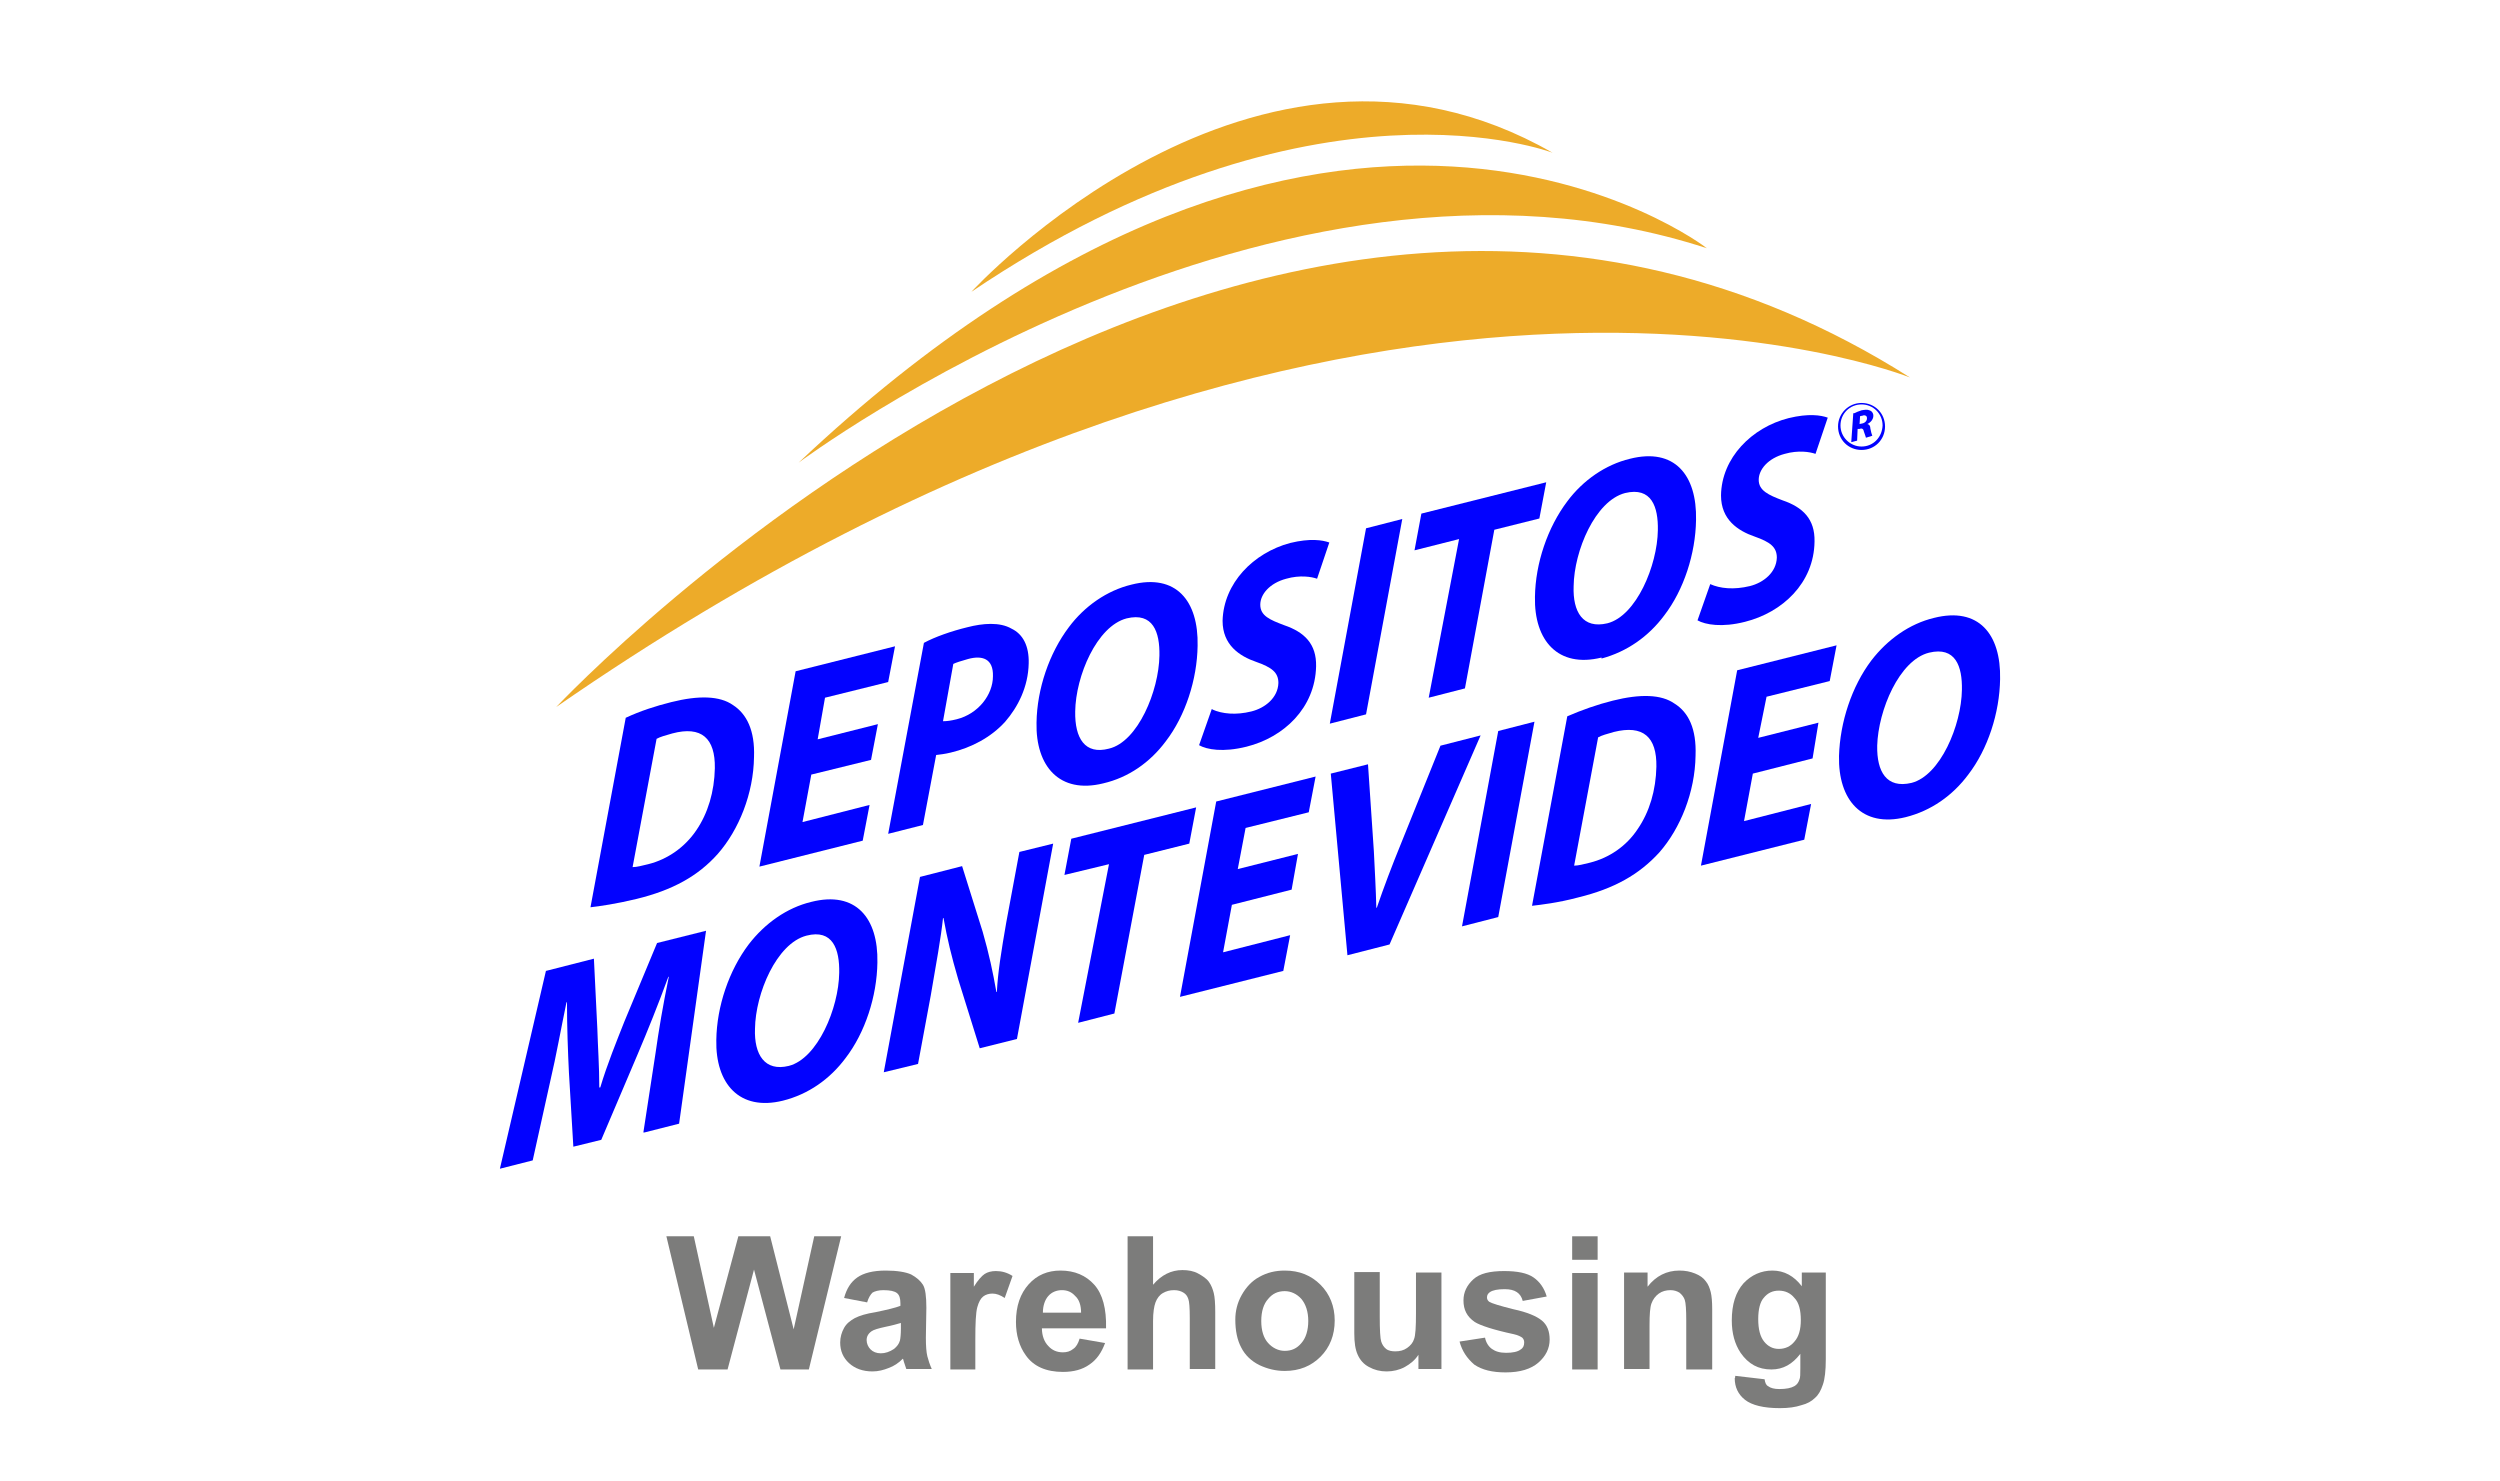 <?xml version="1.0" encoding="UTF-8"?>
<!-- Generator: Adobe Illustrator 26.1.0, SVG Export Plug-In . SVG Version: 6.00 Build 0)  -->
<svg xmlns="http://www.w3.org/2000/svg" xmlns:xlink="http://www.w3.org/1999/xlink" version="1.1" id="Capa_1" x="0px" y="0px" viewBox="0 0 510.6 302.4" style="enable-background:new 0 0 510.6 302.4;" xml:space="preserve">
<style type="text/css">
	.st0{fill:#0202FF;}
	.st1{fill:#EDAB29;}
	.st2{fill:#7C7C7B;}
</style>
<g>
	<g>
		<path class="st0" d="M127.8,146.6c3-1.4,6.1-2.4,9.3-3.2c5.6-1.4,9.9-1.3,12.6,0.6c2.8,1.8,4.5,5.2,4.3,10.6    c-0.1,7.5-3.1,14.9-7.4,19.8c-4,4.5-9.2,7.4-16.6,9.2c-4.1,1-7.6,1.5-9.4,1.7L127.8,146.6L127.8,146.6z M129.2,177.1    c0.9,0,1.9-0.3,3.2-0.6c4-1,7.5-3.5,9.8-6.9c2.4-3.5,3.7-7.9,3.8-12.7c0.1-6.1-2.7-8.7-8.7-7.1c-1.4,0.4-2.5,0.7-3.2,1.1    L129.2,177.1L129.2,177.1z"></path>
		<path class="st0" d="M177.9,155.2l-12.2,3l-1.8,9.7l13.7-3.5l-1.4,7.3l-21.1,5.3l7.4-39.9l20.3-5.1l-1.4,7.3l-12.9,3.2L167,151    l12.3-3.1L177.9,155.2L177.9,155.2L177.9,155.2z"></path>
		<path class="st0" d="M188.7,131.3c2.2-1.2,5.6-2.4,8.9-3.2c3.1-0.8,6.6-1.1,9,0.3c2.3,1.1,3.6,3.5,3.5,7.1    c-0.1,4.8-2.2,8.9-4.8,11.9c-2.9,3.2-6.9,5.3-11.1,6.3c-1.2,0.3-2.2,0.4-3,0.5l-2.7,14.3l-7.1,1.8L188.7,131.3L188.7,131.3    L188.7,131.3z M192.6,147.3c0.8,0,1.6-0.1,2.8-0.4c4.4-1.1,7.4-5,7.4-8.8c0.1-3.6-2.2-4.3-5.1-3.5c-1.4,0.4-2.4,0.7-3,1    L192.6,147.3L192.6,147.3z"></path>
		<path class="st0" d="M225.3,160c-8.9,2.2-13.8-3.5-13.6-12.4c0.1-6.9,2.6-14.2,6.6-19.5c3.2-4.3,7.8-7.5,12.8-8.7    c9.1-2.3,13.7,3.3,13.5,12.5c-0.1,6.9-2.5,14.3-6.5,19.5C234.9,155.7,230.5,158.8,225.3,160L225.3,160L225.3,160z M226.5,152.9    c5.9-1.4,10.2-11.8,10.3-19c0.1-4.8-1.3-8.9-6.7-7.6c-6.1,1.6-10.4,11.8-10.5,19C219.5,150.8,221.6,154.2,226.5,152.9L226.5,152.9    L226.5,152.9z"></path>
		<path class="st0" d="M247.6,144.9c2,0.9,4.8,1.2,8,0.4c2.8-0.7,5.4-2.8,5.5-5.8c0-2.2-1.4-3.2-4.5-4.3c-3.5-1.2-6.9-3.5-6.9-8.4    c0.2-7.7,6.3-13.9,13.8-15.9c4.1-1,6.6-0.6,8-0.1l-2.5,7.4c-1.1-0.4-3.5-0.8-6.3,0c-3.4,0.9-5.3,3.2-5.3,5.3c0,2.3,2,3.1,4.9,4.2    c4.1,1.4,6.6,3.8,6.5,8.4c-0.2,8.5-6.6,14.5-14.2,16.4c-4.8,1.2-8.1,0.6-9.7-0.3l2.6-7.4H247.6z"></path>
		<path class="st0" d="M286.4,106l-7.4,39.9l-7.4,1.9l7.4-39.9L286.4,106L286.4,106z"></path>
		<path class="st0" d="M298,110.1l-9.1,2.3l1.4-7.5l25.5-6.4l-1.4,7.4l-9.2,2.3l-6,32.4l-7.4,1.9L298,110.1L298,110.1z"></path>
		<path class="st0" d="M327.1,134.3c-8.9,2.2-13.8-3.5-13.6-12.4c0.1-6.9,2.6-14.2,6.6-19.5c3.2-4.3,7.8-7.5,12.8-8.7    c9.1-2.3,13.7,3.3,13.5,12.5c-0.1,6.9-2.5,14.3-6.5,19.5c-3.2,4.3-7.6,7.4-12.8,8.8l0,0L327.1,134.3z M328.3,127.3    c5.9-1.5,10.2-11.8,10.3-19c0.1-4.8-1.3-8.9-6.7-7.6c-6.1,1.6-10.4,11.8-10.5,19C321.2,125,323.3,128.5,328.3,127.3L328.3,127.3z"></path>
		<path class="st0" d="M349.3,119.3c2,0.9,4.8,1.2,8.1,0.4c2.8-0.7,5.4-2.8,5.5-5.8c0-2.2-1.4-3.2-4.5-4.3c-3.5-1.2-6.9-3.5-6.9-8.4    c0.1-7.7,6.3-13.9,13.8-15.8c4.1-1,6.6-0.6,8-0.1l-2.5,7.4c-1.1-0.4-3.5-0.8-6.3,0c-3.4,0.9-5.3,3.2-5.3,5.3c0,2.2,2,3.1,4.9,4.2    c4.1,1.4,6.6,3.8,6.5,8.4c-0.1,8.5-6.6,14.5-14.2,16.4c-4.7,1.2-8.1,0.6-9.7-0.3L349.3,119.3L349.3,119.3z"></path>
	</g>
	<path class="st0" d="M159.9,224.8c-8.9,2.2-13.8-3.5-13.6-12.4c0.1-6.9,2.6-14.2,6.6-19.5c3.3-4.3,7.8-7.5,12.8-8.7   c9.1-2.3,13.7,3.3,13.5,12.4c-0.1,6.9-2.5,14.3-6.5,19.5C169.5,220.4,165.1,223.5,159.9,224.8L159.9,224.8z M161.1,217.7   c5.9-1.5,10.2-11.8,10.3-19c0.1-4.8-1.3-9-6.7-7.6c-6.1,1.6-10.4,11.8-10.5,19C154,215.4,156.2,218.9,161.1,217.7L161.1,217.7z"></path>
	<path class="st0" d="M226.5,176.5l-9.1,2.2l1.4-7.4l25.5-6.4l-1.4,7.4l-9.2,2.3l-6.1,32.4l-7.4,1.9L226.5,176.5L226.5,176.5z"></path>
	<path class="st0" d="M263.8,181.7l-12.2,3.1l-1.8,9.7l13.7-3.5l-1.4,7.3l-21.1,5.3l7.4-39.9l20.3-5.1l-1.4,7.3l-12.9,3.2l-1.6,8.4   l12.3-3.1L263.8,181.7L263.8,181.7z"></path>
	<path class="st0" d="M275.2,195.1l-3.4-37.1l7.6-1.9l1.2,17.8c0.2,4,0.4,7.6,0.5,11.5h0.1c1.4-4.1,3.1-8.6,4.9-13l8.1-20.1l8.2-2.1   l-18.6,42.7L275.2,195.1L275.2,195.1z"></path>
	<path class="st0" d="M313.4,147.4l-7.4,39.9l-7.4,1.9l7.4-39.9L313.4,147.4L313.4,147.4z"></path>
	<path class="st0" d="M320.1,146.3c3-1.3,6.1-2.4,9.3-3.2c5.6-1.4,9.9-1.3,12.6,0.6c2.9,1.8,4.5,5.2,4.3,10.6   c-0.1,7.5-3.1,14.9-7.4,19.8c-4.1,4.5-9.2,7.4-16.6,9.2c-4.1,1.1-7.7,1.5-9.4,1.7L320.1,146.3L320.1,146.3z M321.5,176.8   c0.9,0,1.9-0.3,3.2-0.6c4-1,7.5-3.4,9.8-6.9c2.4-3.5,3.7-7.9,3.8-12.7c0.1-6.1-2.7-8.6-8.7-7.1c-1.4,0.4-2.5,0.7-3.2,1.1   L321.5,176.8z"></path>
	<path class="st0" d="M370.2,154.9L358,158l-1.8,9.7l13.7-3.5l-1.4,7.3l-21.1,5.3l7.4-39.9l20.3-5.1l-1.4,7.3l-12.9,3.2l-1.7,8.4   l12.3-3.1L370.2,154.9L370.2,154.9z"></path>
	<path class="st0" d="M389.2,166.9c-8.9,2.2-13.8-3.5-13.6-12.5c0.2-6.9,2.6-14.2,6.6-19.5c3.3-4.3,7.8-7.5,12.8-8.7   c9.1-2.3,13.7,3.3,13.5,12.5c-0.1,6.9-2.5,14.3-6.5,19.5C398.8,162.5,394.4,165.6,389.2,166.9L389.2,166.9L389.2,166.9z    M390.4,159.9c5.9-1.5,10.2-11.8,10.3-19c0.1-4.8-1.3-8.9-6.7-7.6c-6.1,1.5-10.4,11.8-10.6,19C383.3,157.6,385.3,161.1,390.4,159.9   L390.4,159.9L390.4,159.9z"></path>
	<g>
		<path class="st0" d="M378.7,84.4c0.4-0.2,0.9-0.4,1.5-0.6c0.6-0.1,1.2-0.2,1.6,0c0.4,0.1,0.7,0.4,0.8,0.9c0.1,0.8-0.4,1.5-1.2,1.9    l0,0c0.4,0.1,0.6,0.4,0.6,0.9c0.1,0.6,0.3,1.3,0.4,1.5l-1.3,0.4c0-0.1-0.2-0.6-0.4-1.2c-0.1-0.6-0.4-0.8-0.9-0.6h-0.4    c0,0.1-0.1,2.4-0.1,2.4l-1.2,0.3l0.4-5.7V84.4z M379.8,86.6l0.5-0.1c0.6-0.1,1.1-0.6,1-1.2c0-0.4-0.5-0.6-0.9-0.4    c-0.2,0-0.4,0.1-0.5,0.1L379.8,86.6L379.8,86.6z"></path>
		<path class="st0" d="M380.2,82.3c-2.6,0-4.8,2.1-4.8,4.8c0,2.7,2.1,4.8,4.8,4.8c2.7,0,4.8-2.1,4.8-4.8    C385,84.4,382.9,82.3,380.2,82.3z M380.2,91.2c-2.3,0-4.3-1.9-4.3-4.3c0-2.4,1.9-4.3,4.3-4.3c2.4,0,4.3,1.9,4.3,4.3    C384.4,89.3,382.6,91.2,380.2,91.2z"></path>
	</g>
	<g>
		<path class="st1" d="M390.1,77.1c0,0-113.3-45.7-276.5,67.3C113.7,144.4,255.9-8,390.1,77.1C390.1,77.1,390.1,77.1,390.1,77.1z"></path>
		<path class="st1" d="M163.1,94.5c0,0,97.1-72.6,185.5-43.8C348.6,50.6,272-8.3,163.1,94.5z"></path>
		<path class="st1" d="M317.1,31.2c0,0-48.7-18.8-118.7,28.4C198.4,59.6,256.3-3.7,317.1,31.2z"></path>
	</g>
	<path class="st0" d="M131.4,231.3l2.5-16.3c0.6-4.3,1.5-9.7,2.7-15.5h-0.1c-2,5.5-4.3,11.2-6.3,15.9l-7.4,17.4l-5.7,1.4l-0.9-15.1   c-0.2-4.1-0.4-9.3-0.4-14.4h-0.1c-1.1,5.3-2.2,11.4-3.2,15.6l-3.7,16.7l-6.7,1.7l9.4-40.4l9.8-2.5l0.7,14.3c0.1,3.5,0.4,7.7,0.4,12   h0.2c1.4-4.7,3.4-9.6,4.9-13.4l6.7-16.1l10-2.5l-5.5,39.4l-7.1,1.8L131.4,231.3z"></path>
	<path class="st0" d="M180.5,219l7.4-39.9l8.6-2.2l4.2,13.4c1.3,4.5,2.1,8.3,2.8,12.3h0.1c0.2-4,0.9-8.3,1.9-14.1l2.7-14.5l6.9-1.7   l-7.4,39.9l-7.6,1.9l-4.4-14.1c-1.4-4.8-2.2-8.1-3-12.5h-0.1c-0.4,3.9-1.4,9.4-2.5,15.8l-2.6,14L180.5,219L180.5,219L180.5,219z"></path>
</g>
<g>
	<path class="st2" d="M142.6,279.7l-6.5-27.2h5.6l4.1,18.7l5-18.7h6.5l4.8,19l4.2-19h5.5l-6.6,27.2h-5.8l-5.4-20.4l-5.4,20.4H142.6z   "></path>
	<path class="st2" d="M177.1,266l-4.7-0.9c0.5-1.9,1.4-3.3,2.7-4.2c1.3-0.9,3.2-1.4,5.8-1.4c2.3,0,4.1,0.3,5.2,0.8   c1.1,0.6,1.9,1.3,2.4,2.1c0.5,0.8,0.7,2.4,0.7,4.7l-0.1,6.1c0,1.7,0.1,3,0.3,3.8c0.2,0.8,0.5,1.7,0.9,2.6h-5.2   c-0.1-0.3-0.3-0.9-0.5-1.5c-0.1-0.3-0.1-0.5-0.2-0.6c-0.9,0.9-1.8,1.5-2.9,1.9c-1,0.4-2.1,0.7-3.3,0.7c-2,0-3.6-0.6-4.8-1.7   c-1.2-1.1-1.8-2.5-1.8-4.2c0-1.1,0.3-2.1,0.8-3c0.5-0.9,1.3-1.5,2.2-2c1-0.5,2.3-0.9,4.2-1.2c2.4-0.5,4.1-0.9,5.1-1.3v-0.5   c0-1-0.2-1.7-0.7-2.1c-0.5-0.4-1.4-0.6-2.8-0.6c-0.9,0-1.7,0.2-2.2,0.5C177.8,264.4,177.4,265,177.1,266z M184,270.2   c-0.7,0.2-1.7,0.5-3.2,0.8c-1.4,0.3-2.4,0.6-2.8,0.9c-0.7,0.5-1,1.1-1,1.8c0,0.7,0.3,1.4,0.8,1.9c0.5,0.5,1.2,0.8,2.1,0.8   c0.9,0,1.8-0.3,2.7-0.9c0.6-0.5,1-1,1.2-1.7c0.1-0.4,0.2-1.3,0.2-2.5V270.2z"></path>
	<path class="st2" d="M199.3,279.7h-5.2v-19.7h4.8v2.8c0.8-1.3,1.6-2.2,2.2-2.6s1.4-0.6,2.3-0.6c1.2,0,2.3,0.3,3.4,1l-1.6,4.5   c-0.9-0.6-1.7-0.9-2.5-0.9c-0.7,0-1.4,0.2-1.9,0.6c-0.5,0.4-0.9,1.1-1.2,2.2c-0.3,1.1-0.4,3.3-0.4,6.6V279.7z"></path>
	<path class="st2" d="M220.5,273.4l5.2,0.9c-0.7,1.9-1.7,3.4-3.2,4.4c-1.4,1-3.2,1.5-5.4,1.5c-3.4,0-6-1.1-7.6-3.4   c-1.3-1.8-2-4.1-2-6.8c0-3.3,0.9-5.8,2.6-7.7c1.7-1.9,3.9-2.8,6.5-2.8c2.9,0,5.2,1,6.9,2.9c1.7,1.9,2.5,4.9,2.4,8.9h-13.1   c0,1.5,0.5,2.8,1.3,3.6c0.8,0.9,1.8,1.3,3,1.3c0.8,0,1.5-0.2,2.1-0.7C219.8,275.1,220.2,274.4,220.5,273.4z M220.8,268.1   c0-1.5-0.4-2.7-1.2-3.4c-0.7-0.8-1.6-1.2-2.7-1.2c-1.1,0-2.1,0.4-2.8,1.2c-0.7,0.8-1.1,2-1.1,3.4H220.8z"></path>
	<path class="st2" d="M235.5,252.4v10c1.7-2,3.7-3,6-3c1.2,0,2.3,0.2,3.2,0.7s1.7,1,2.2,1.7c0.5,0.7,0.8,1.5,1,2.3   c0.2,0.8,0.3,2.1,0.3,3.9v11.6H243v-10.4c0-2.1-0.1-3.4-0.3-3.9c-0.2-0.6-0.5-1-1-1.3c-0.5-0.3-1.1-0.5-1.9-0.5   c-0.9,0-1.6,0.2-2.3,0.6c-0.7,0.4-1.2,1.1-1.5,1.9c-0.3,0.8-0.5,2.1-0.5,3.8v9.9h-5.2v-27.2H235.5z"></path>
	<path class="st2" d="M252.3,269.5c0-1.7,0.4-3.4,1.3-5c0.9-1.6,2.1-2.9,3.6-3.7c1.6-0.9,3.3-1.3,5.2-1.3c3,0,5.4,1,7.3,2.9   c1.9,1.9,2.9,4.4,2.9,7.3c0,3-1,5.5-2.9,7.4s-4.3,2.9-7.3,2.9c-1.8,0-3.5-0.4-5.2-1.2c-1.6-0.8-2.9-2-3.7-3.6   C252.7,273.7,252.3,271.8,252.3,269.5z M257.6,269.8c0,2,0.5,3.5,1.4,4.5c0.9,1,2.1,1.6,3.4,1.6c1.4,0,2.5-0.5,3.4-1.6   c0.9-1,1.4-2.6,1.4-4.5c0-1.9-0.5-3.4-1.4-4.5c-0.9-1-2.1-1.6-3.4-1.6c-1.4,0-2.5,0.5-3.4,1.6C258.1,266.3,257.6,267.8,257.6,269.8   z"></path>
	<path class="st2" d="M289.7,279.7v-3c-0.7,1.1-1.7,1.9-2.8,2.5s-2.4,0.9-3.7,0.9c-1.3,0-2.5-0.3-3.6-0.9c-1.1-0.6-1.8-1.4-2.3-2.5   c-0.5-1.1-0.7-2.5-0.7-4.4v-12.5h5.2v9.1c0,2.8,0.1,4.5,0.3,5.1c0.2,0.6,0.5,1.1,1,1.5c0.5,0.4,1.2,0.5,1.9,0.5   c0.9,0,1.7-0.2,2.4-0.7c0.7-0.5,1.2-1.1,1.4-1.8c0.3-0.7,0.4-2.5,0.4-5.3v-8.3h5.2v19.7H289.7z"></path>
	<path class="st2" d="M298.1,274l5.2-0.8c0.2,1,0.7,1.8,1.4,2.3c0.7,0.5,1.6,0.8,2.9,0.8c1.3,0,2.4-0.2,3-0.7   c0.5-0.3,0.7-0.8,0.7-1.4c0-0.4-0.1-0.7-0.4-1c-0.3-0.2-0.8-0.5-1.7-0.7c-4.2-0.9-6.9-1.8-8-2.5c-1.6-1.1-2.3-2.5-2.3-4.4   c0-1.7,0.7-3.1,2-4.3c1.3-1.2,3.4-1.7,6.3-1.7c2.7,0,4.7,0.4,6,1.3c1.3,0.9,2.2,2.2,2.7,3.9l-4.9,0.9c-0.2-0.8-0.6-1.4-1.2-1.8   c-0.6-0.4-1.4-0.6-2.5-0.6c-1.4,0-2.4,0.2-3,0.6c-0.4,0.3-0.6,0.6-0.6,1.1c0,0.4,0.2,0.7,0.5,0.9c0.5,0.3,2.1,0.8,4.9,1.5   c2.8,0.6,4.7,1.4,5.8,2.3c1.1,0.9,1.6,2.2,1.6,3.9c0,1.8-0.8,3.4-2.3,4.7c-1.5,1.3-3.7,2-6.7,2c-2.7,0-4.8-0.5-6.4-1.6   C299.6,277.4,298.6,275.9,298.1,274z"></path>
	<path class="st2" d="M321.1,257.3v-4.8h5.2v4.8H321.1z M321.1,279.7v-19.7h5.2v19.7H321.1z"></path>
	<path class="st2" d="M349.6,279.7h-5.2v-10.1c0-2.1-0.1-3.5-0.3-4.1s-0.6-1.1-1.1-1.5c-0.5-0.3-1.1-0.5-1.8-0.5   c-0.9,0-1.7,0.2-2.4,0.7c-0.7,0.5-1.2,1.2-1.5,2c-0.3,0.8-0.4,2.3-0.4,4.5v8.9h-5.2v-19.7h4.8v2.9c1.7-2.2,3.9-3.3,6.5-3.3   c1.2,0,2.2,0.2,3.2,0.6c1,0.4,1.7,0.9,2.2,1.6c0.5,0.6,0.8,1.4,1,2.2c0.2,0.8,0.3,2,0.3,3.5V279.7z"></path>
	<path class="st2" d="M354.4,281l6,0.7c0.1,0.7,0.3,1.2,0.7,1.4c0.5,0.4,1.3,0.6,2.3,0.6c1.4,0,2.4-0.2,3.1-0.6   c0.5-0.3,0.8-0.7,1-1.3c0.2-0.4,0.2-1.2,0.2-2.4v-2.9c-1.6,2.1-3.5,3.2-5.9,3.2c-2.7,0-4.7-1.1-6.3-3.4c-1.2-1.8-1.8-4-1.8-6.6   c0-3.3,0.8-5.8,2.4-7.6c1.6-1.7,3.6-2.6,5.9-2.6c2.4,0,4.4,1.1,6,3.2v-2.8h4.9v17.7c0,2.3-0.2,4.1-0.6,5.2   c-0.4,1.2-0.9,2.1-1.6,2.7c-0.7,0.7-1.6,1.2-2.8,1.5c-1.2,0.4-2.6,0.6-4.4,0.6c-3.3,0-5.7-0.6-7.1-1.7c-1.4-1.1-2.1-2.6-2.1-4.4   C354.4,281.4,354.4,281.2,354.4,281z M359.1,269.4c0,2.1,0.4,3.6,1.2,4.6c0.8,1,1.8,1.5,3,1.5c1.3,0,2.4-0.5,3.2-1.5   c0.9-1,1.3-2.5,1.3-4.4c0-2-0.4-3.6-1.3-4.5c-0.8-1-1.9-1.5-3.2-1.5c-1.3,0-2.3,0.5-3.1,1.5C359.5,265.9,359.1,267.4,359.1,269.4z"></path>
</g>
</svg>
